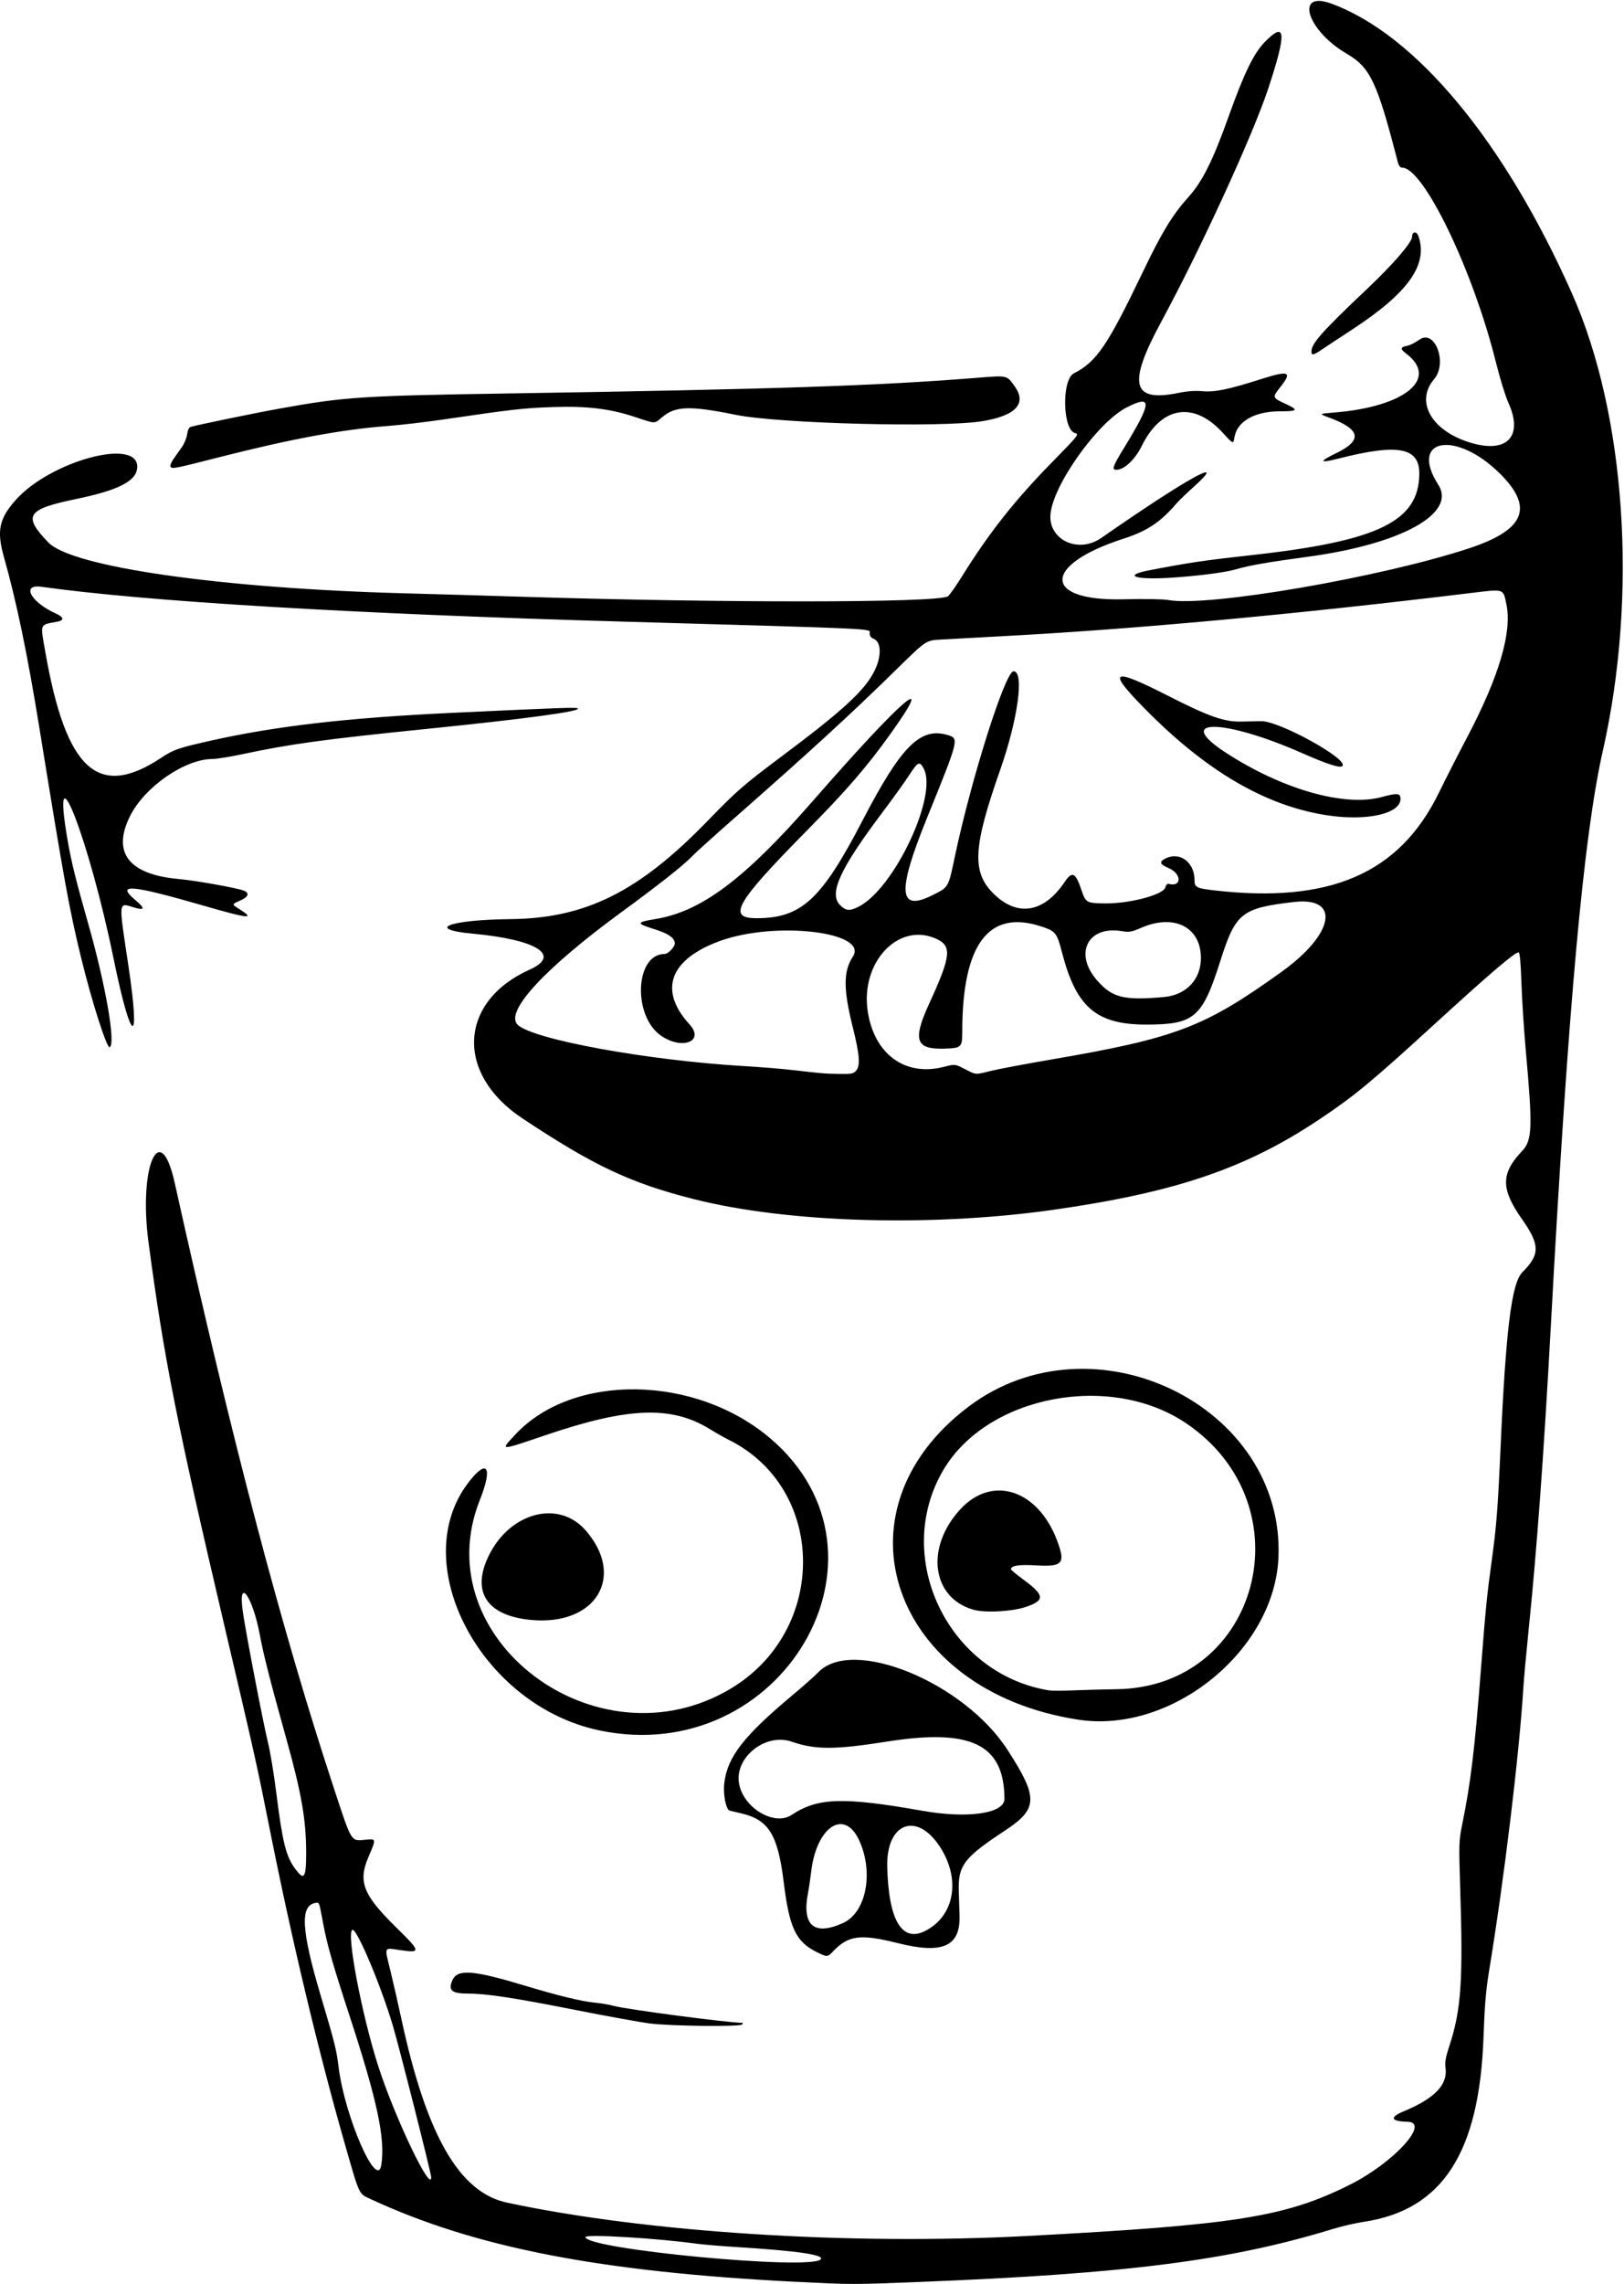 <?xml version="1.0" encoding="UTF-8" standalone="no"?>
<!-- Created with Inkscape (http://www.inkscape.org/) -->

<svg
   xmlns:dc="http://purl.org/dc/elements/1.1/"
   xmlns:cc="http://creativecommons.org/ns#"
   xmlns:rdf="http://www.w3.org/1999/02/22-rdf-syntax-ns#"
   xmlns:svg="http://www.w3.org/2000/svg"
   xmlns="http://www.w3.org/2000/svg"
   xmlns:sodipodi="http://sodipodi.sourceforge.net/DTD/sodipodi-0.dtd"
   xmlns:inkscape="http://www.inkscape.org/namespaces/inkscape"
   id="svg3406"
   version="1.1"
   inkscape:version="0.91 r13725"
   width="226.872"
   height="318.982"
   viewBox="0 0 226.872 318.982"
   sodipodi:docname="wb.svg">
  <defs
     id="defs3410" />
  <sodipodi:namedview
     pagecolor="#ffffff"
     bordercolor="#666666"
     borderopacity="1"
     objecttolerance="10"
     gridtolerance="10"
     guidetolerance="10"
     inkscape:pageopacity="0"
     inkscape:pageshadow="2"
     inkscape:window-width="1440"
     inkscape:window-height="852"
     id="namedview3408"
     showgrid="false"
     inkscape:zoom="11.52717"
     inkscape:cx="60.368552"
     inkscape:cy="307.06474"
     inkscape:window-x="0"
     inkscape:window-y="22"
     inkscape:window-maximized="1"
     inkscape:current-layer="svg3406" />
  <path
     style="fill:#000000"
     d="m 111.172,318.677 c -27.351,-1.39 -44.77,-4.775 -59.361,-11.538 -1.738,-0.806 -1.531,-0.361 -3.693,-7.917 -3.659,-12.791 -7.352,-28.273 -10.426,-43.71 -1.793,-9.005 -2.04,-10.115 -6.266,-28.132 -6.781,-28.911 -8.505,-37.611 -10.68,-53.882 -1.414,-10.577 1.624,-17.477 3.659,-8.309 8.005,36.067 14.932,62.4 22.257,84.607 2.525,7.657 2.327,7.339 4.446,7.135 1.456,-0.14 1.457,-0.128 0.369,2.405 -1.486,3.459 -0.761,5.303 3.87,9.843 3.47,3.402 3.504,3.603 0.54,3.171 -2.313,-0.337 -2.198,-0.576 -1.358,2.841 0.392,1.593 1.074,4.58 1.516,6.639 3.512,16.359 8.096,24.36 14.774,25.787 19.507,4.169 47.843,5.98 72.795,4.653 28.984,-1.541 35.92,-2.642 44.921,-7.132 6.088,-3.036 11.33,-8.727 8.118,-8.811 -2.366,-0.062 -2.589,-0.616 -0.581,-1.449 4.372,-1.813 6.218,-3.743 5.861,-6.126 -0.107,-0.712 0.028,-1.454 0.561,-3.079 1.637,-4.999 1.911,-9.064 1.491,-22.106 -0.194,-6.037 -0.18,-6.471 0.279,-8.735 1.212,-5.966 1.754,-10.477 2.644,-22.007 0.629,-8.138 0.832,-10.175 1.484,-14.86 0.653,-4.693 0.861,-7.356 1.234,-15.768 0.729,-16.453 1.542,-23.006 3.038,-24.502 2.504,-2.505 2.49,-3.838 -0.079,-7.483 -2.93,-4.157 -2.921,-6.331 0.039,-9.447 1.441,-1.517 1.504,-3.213 0.519,-14.152 -0.253,-2.808 -0.523,-7.019 -0.602,-9.358 -0.097,-2.884 -0.224,-4.254 -0.394,-4.254 -0.545,0 -4.064,3.007 -11.816,10.097 -8.814,8.061 -11.117,9.963 -16.06,13.263 -10.195,6.807 -19.983,10.14 -36.915,12.571 -17.09,2.454 -37.21,1.874 -50.382,-1.451 -8.876,-2.241 -14.015,-4.66 -24.026,-11.309 -9.377,-6.228 -8.866,-16.31 1.051,-20.757 4.465,-2.002 1.01,-4.183 -7.954,-5.02 -6.742,-0.629 -3.315,-1.941 5.309,-2.032 10.478,-0.111 17.923,-3.831 27.549,-13.768 4.031,-4.161 4.969,-4.977 10.339,-8.994 8.539,-6.388 11.552,-9.161 12.914,-11.887 1.029,-2.06 0.972,-4.095 -0.127,-4.513 -0.36,-0.137 -0.536,-0.384 -0.536,-0.753 0,-0.686 2.087,-0.587 -34.031,-1.621 -38.105,-1.091 -66.951,-2.813 -81.672,-4.876 -2.876,-0.403 -1.506,2.146 2.004,3.729 1.11,0.501 1.214,0.949 0.263,1.132 -2.593,0.501 -2.449,0.133 -1.705,4.361 2.887,16.407 7.371,20.484 16.144,14.677 1.739,-1.151 2.345,-1.365 6.591,-2.329 9.299,-2.111 19.338,-3.274 34.327,-3.977 15.454,-0.724 17.128,-0.782 17.314,-0.596 0.405,0.405 -7.438,1.463 -21.171,2.857 -14.215,1.443 -18.981,2.095 -25.588,3.504 -1.782,0.38 -3.722,0.693 -4.311,0.694 -3.847,0.011 -9.452,3.894 -11.484,7.955 -2.559,5.116 -0.203,8.174 6.784,8.804 2.34,0.211 8.055,1.227 9.069,1.612 0.875,0.333 0.698,0.88 -0.448,1.387 -1.238,0.548 -1.235,0.516 -0.113,1.224 2.243,1.416 1.288,1.325 -4.914,-0.467 -10.345,-2.989 -12.447,-3.16 -9.606,-0.781 1.348,1.128 1.291,1.456 -0.176,1.011 -2.275,-0.69 -2.227,-1.15 -0.845,8.039 1.77,11.768 0.412,11.185 -2.053,-0.883 -3.392,-16.606 -8.882,-30.748 -6.429,-16.562 0.532,3.079 1.133,5.507 2.919,11.797 2.406,8.477 3.816,16.597 2.972,17.118 -0.394,0.244 -2.53,-6.436 -4.023,-12.581 -1.647,-6.779 -2.347,-10.636 -5.749,-31.649 -1.725,-10.655 -3.222,-17.886 -5.023,-24.265 -1.027,-3.636 -0.66,-5.355 1.701,-7.982 4.841,-5.384 16.933,-8.673 16.933,-4.605 0,1.953 -2.483,3.265 -8.55,4.52 -6.914,1.429 -7.482,2.327 -3.849,6.082 3.303,3.414 24.102,6.388 49.493,7.078 4.866,0.132 12.115,0.344 16.108,0.47 28.349,0.895 58.291,0.88 60.029,-0.03 0.199,-0.104 1.111,-1.394 2.027,-2.866 3.754,-6.032 7.334,-10.562 12.549,-15.882 3.696,-3.77 3.805,-3.909 3.211,-4.058 -1.754,-0.44 -1.897,-7.469 -0.169,-8.346 3.165,-1.608 4.706,-3.877 9.676,-14.249 2.631,-5.49 4.109,-7.912 6.346,-10.396 1.936,-2.15 3.413,-5.115 5.594,-11.229 2.144,-6.01 3.505,-8.814 5.047,-10.393 2.964,-3.036 3.088,-1.368 0.482,6.513 -2.152,6.511 -9.447,22.4 -14.969,32.605 -4.715,8.714 -4.079,11.228 2.499,9.868 1.173,-0.243 2.266,-0.318 3.271,-0.227 1.735,0.158 3.617,-0.231 8.254,-1.705 3.843,-1.222 4.337,-1.021 2.671,1.086 -1.185,1.499 -1.179,1.518 0.704,2.39 1.866,0.864 1.728,1.04 -0.812,1.04 -3.521,0 -5.976,1.407 -6.331,3.63 -0.157,0.984 -0.157,0.984 -1.629,-0.629 -4.062,-4.451 -8.572,-3.73 -11.306,1.807 -0.956,1.937 -2.466,3.359 -3.565,3.359 -0.682,0 -0.523,-0.45 1.089,-3.082 3.893,-6.356 3.966,-7.464 0.372,-5.64 -4.091,2.077 -10.411,10.976 -10.669,15.023 -0.225,3.528 3.927,5.425 7.078,3.234 11.979,-8.33 17.907,-11.621 13.012,-7.224 -1.017,0.913 -2.112,1.966 -2.434,2.341 -2.317,2.694 -4.127,3.896 -7.515,4.991 -11.283,3.647 -11.283,8.712 0,8.442 3.009,-0.072 5.613,-0.029 6.343,0.105 5.473,1.004 29.672,-3.159 42.003,-7.226 7.808,-2.575 9.092,-5.705 4.289,-10.452 -6.173,-6.101 -12.739,-4.895 -8.59,1.579 2.572,4.013 -5.157,8.279 -18.208,10.051 -5.878,0.798 -8.121,1.193 -10.28,1.812 -1.472,0.422 -5.817,0.954 -9.353,1.146 -4.68,0.254 -6.168,-0.364 -2.558,-1.062 5.524,-1.068 7.735,-1.396 14.326,-2.124 17.673,-1.951 23.372,-4.714 23.418,-11.357 0.026,-3.689 -2.958,-4.249 -11.3,-2.122 -2.671,0.681 -2.781,0.431 -0.33,-0.749 3.749,-1.804 3.453,-3.347 -0.953,-4.97 -1.47,-0.542 -1.47,-0.542 0.685,-0.714 9.861,-0.79 14.678,-4.711 10.088,-8.212 -0.9,-0.686 -0.873,-0.911 0.133,-1.112 0.386,-0.077 1.143,-0.457 1.682,-0.845 2.17,-1.559 3.982,3.268 2.066,5.505 -2.631,3.073 -0.476,7.058 4.743,8.771 5.355,1.758 7.822,-0.672 5.61,-5.523 -0.398,-0.873 -1.182,-3.426 -1.741,-5.672 -3.185,-12.796 -10.09,-27.111 -13.077,-27.111 -0.286,0 -0.479,-0.26 -0.631,-0.851 -2.852,-11.084 -3.823,-13.143 -7.105,-15.056 -5.573,-3.249 -7.32,-8.885 -2.173,-7.008 11.788,4.298 24.209,19.255 33.644,40.513 7.513,16.926 9.209,42.089 4.303,63.822 -2.697,11.949 -4.823,35.414 -7.257,80.112 -0.994,18.261 -1.982,31.73 -3.168,43.219 -0.296,2.87 -0.602,6.239 -0.679,7.487 -0.581,9.406 -2.702,26.936 -4.791,39.589 -0.438,2.652 -0.629,4.911 -0.777,9.188 -0.561,16.214 -5.732,24.215 -16.715,25.864 -1.153,0.173 -3.096,0.622 -4.318,0.997 -14.35,4.406 -28.776,6.256 -57.691,7.399 -9.672,0.382 -9.415,0.383 -17.356,-0.021 z m 3.473,-3.131 c 0.629,-0.629 -3.204,-1.191 -11.754,-1.723 -2.184,-0.136 -4.685,-0.346 -5.558,-0.467 -5.55,-0.77 -15.541,-1.368 -15.541,-0.929 0,1.696 31.305,4.668 32.853,3.119 z M 60.239,304.075 c 0,-0.539 -4.47,-18.198 -5.373,-21.226 -1.664,-5.58 -5.004,-13.496 -5.622,-13.325 -0.925,0.255 1.313,12.013 3.659,19.224 2.317,7.119 7.335,17.606 7.335,15.328 z m -6.971,-1.734 c 0.576,-3.647 -0.554,-8.943 -4.451,-20.863 -2.338,-7.15 -3.11,-9.849 -3.666,-12.808 -0.588,-3.13 -0.535,-2.986 -1.062,-2.907 -2.198,0.327 -2.007,3.788 0.717,12.957 1.972,6.637 2.197,7.537 2.497,9.971 0.851,6.913 5.39,17.299 5.966,13.651 z M 42.769,258.744 c -0.002,-4.564 -0.645,-8.282 -2.716,-15.711 -2.316,-8.307 -3.235,-11.903 -3.752,-14.691 -0.99,-5.336 -3.046,-8.251 -2.401,-3.405 0.344,2.588 2.856,15.666 3.541,18.437 0.308,1.248 0.821,4.341 1.138,6.874 0.88,7.016 1.352,8.945 2.618,10.693 1.296,1.789 1.574,1.402 1.572,-2.196 z M 119.588,149.538 c 0.625,-0.692 0.511,-2.204 -0.462,-6.101 -1.327,-5.312 -1.322,-7.788 0.017,-9.832 2.268,-3.463 -10.846,-5.006 -18.573,-2.186 -7.041,2.57 -8.608,6.874 -4.24,11.653 2.143,2.345 -0.992,3.613 -3.949,1.597 -4.041,-2.756 -3.675,-11.441 0.482,-11.441 0.481,0 1.408,-0.971 1.408,-1.475 0,-0.746 -0.896,-1.375 -2.803,-1.968 -2.636,-0.819 -2.623,-0.984 0.112,-1.433 6.419,-1.054 12.474,-5.605 22.039,-16.564 12.423,-14.234 17.37,-18.501 10.783,-9.302 -3.327,4.646 -6.11,7.866 -11.668,13.499 -9.966,10.099 -11.206,12.251 -7.059,12.251 6.271,0 9.069,-2.573 14.803,-13.612 5.415,-10.426 8.083,-13.108 11.908,-11.97 1.616,0.481 1.608,0.512 -2.904,11.629 -4.171,10.278 -3.982,13.099 0.721,10.769 2.347,-1.163 2.259,-1.012 3.192,-5.437 2.299,-10.902 7.04,-25.863 8.197,-25.863 1.533,0 0.615,6.714 -1.891,13.839 -3.776,10.736 -3.959,14.196 -0.909,17.216 3.323,3.29 7.047,2.684 9.929,-1.616 1.054,-1.573 1.521,-1.359 2.342,1.075 0.611,1.811 0.712,1.87 3.243,1.906 3.476,0.049 8.229,-1.209 8.491,-2.246 0.085,-0.337 0.273,-0.533 0.463,-0.483 1.872,0.49 1.845,-1.415 -0.032,-2.222 -1.219,-0.525 -1.327,-0.857 -0.424,-1.318 1.99,-1.015 4.066,0.506 4.066,2.98 0,1.043 0.248,1.176 2.722,1.462 16.176,1.876 25.903,-2.338 31.408,-13.606 0.937,-1.918 2.724,-5.427 3.971,-7.798 4.449,-8.459 6.279,-14.647 5.476,-18.517 -0.469,-2.257 -0.225,-2.18 -5.038,-1.595 -24.687,2.998 -46.887,5.041 -65.537,6.032 -3.556,0.189 -7.377,0.397 -8.49,0.463 -2.024,0.119 -2.024,0.119 -6.012,4.033 -6.437,6.317 -12.013,11.434 -22.591,20.734 -2.995,2.633 -5.751,5.118 -6.126,5.523 -1.067,1.154 -4.572,3.925 -9.755,7.714 -10.828,7.915 -16.449,14.006 -14.578,15.797 2.143,2.051 18.215,4.983 31.594,5.763 2.246,0.131 5.36,0.386 6.92,0.567 4.116,0.477 4.238,0.487 6.374,0.527 1.722,0.032 2.001,-0.02 2.382,-0.442 z m 65.544,-35.714 c -8.439,-1.368 -16.572,-6.132 -25.014,-14.654 -5.566,-5.618 -4.921,-6.054 2.997,-2.026 5.803,2.953 7.897,3.689 10.333,3.632 0.936,-0.022 2.161,-0.049 2.722,-0.06 2.528,-0.05 12.292,5.337 11.36,6.268 -0.319,0.319 -2.113,-0.255 -5.575,-1.783 -11.088,-4.895 -18.18,-4.93 -10.663,-0.054 7.91,5.131 16.599,7.585 21.789,6.154 1.939,-0.535 2.472,-0.523 2.555,0.058 0.321,2.25 -4.642,3.414 -10.505,2.463 z m -46.722,35.741 c 0.991,-0.248 4.813,-0.968 8.494,-1.6 17.403,-2.986 21.378,-4.502 32.184,-12.279 7.332,-5.277 8.225,-10.478 1.666,-9.712 -7.33,0.856 -8.138,1.505 -10.29,8.275 -2.505,7.881 -3.615,8.834 -10.294,8.843 -7.003,0.009 -9.829,-2.405 -11.812,-10.091 -0.701,-2.717 -0.888,-2.952 -2.877,-3.608 -7.385,-2.435 -11.055,2.469 -11.056,14.773 -2.2e-4,2.107 -0.129,2.222 -2.56,2.288 -3.961,0.108 -4.388,-1.208 -2.049,-6.307 3.101,-6.761 3.22,-8.089 0.816,-9.106 -5.207,-2.204 -10.404,3.382 -9.421,10.126 0.881,6.046 5.226,9.236 10.659,7.827 1.542,-0.4 1.542,-0.4 2.899,0.3 1.633,0.842 1.42,0.826 3.639,0.27 z m 24.205,-10.321 c 3.092,-0.276 5.152,-2.454 5.152,-5.449 0,-4.329 -3.753,-6.221 -8.359,-4.213 -1.348,0.588 -1.625,0.634 -2.742,0.454 -4.745,-0.765 -6.673,3.172 -3.385,6.908 2.118,2.406 3.718,2.8 9.335,2.3 z m -42.653,-12.624 c 4.956,-2.528 11.062,-15.461 9.091,-19.256 -0.582,-1.12 -0.796,-1.021 -2.101,0.979 -0.636,0.975 -2.227,3.191 -3.534,4.925 -6.085,8.072 -7.675,11.522 -6.056,13.141 0.819,0.819 1.326,0.861 2.599,0.211 z M 90.791,282.597 c -1.352,-0.173 -6.048,-1.026 -10.436,-1.894 -8.547,-1.691 -12.389,-2.278 -14.924,-2.278 -2.342,0 -2.873,-0.453 -2.217,-1.893 0.711,-1.562 2.885,-1.396 10.06,0.768 4.731,1.427 8,2.22 9.88,2.396 0.811,0.076 1.985,0.278 2.609,0.449 1.789,0.491 16.018,2.363 17.957,2.363 0.059,0 0.043,0.102 -0.034,0.227 -0.21,0.34 -9.976,0.235 -12.894,-0.139 z m 23.365,-9.942 c -2.964,-1.452 -3.881,-3.371 -4.669,-9.77 -0.825,-6.703 -2.113,-8.769 -6.017,-9.65 -0.631,-0.142 -1.319,-0.306 -1.53,-0.363 -0.537,-0.147 -0.952,-2.3 -0.751,-3.905 0.452,-3.619 2.721,-6.531 9.529,-12.227 1.497,-1.253 3.119,-2.691 3.604,-3.195 4.788,-4.978 20.334,1.399 26.429,10.842 4.328,6.704 4.278,8.215 -0.372,11.28 -5.732,3.778 -6.554,4.859 -6.438,8.465 0.038,1.185 0.086,2.717 0.106,3.403 0.126,4.298 -2.353,5.413 -8.572,3.853 -5.266,-1.321 -6.951,-1.113 -9.072,1.118 -0.793,0.834 -0.841,0.838 -2.248,0.148 z m 15.12,-2.995 c 4.119,-2.107 4.981,-7.323 1.958,-11.849 -3.241,-4.853 -7.437,-3.18 -7.287,2.905 0.185,7.489 2.051,10.622 5.329,8.945 z m -11.501,-1.093 c 3.254,-1.468 4.331,-7.135 2.211,-11.627 -2.067,-4.38 -5.93,-1.8 -6.663,4.452 -0.111,0.946 -0.309,2.27 -0.439,2.942 -0.891,4.583 0.825,6.068 4.891,4.233 z m -7.171,-15.102 c 3.606,-2.413 7.202,-2.525 18.263,-0.57 6.345,1.121 11.462,0.377 11.454,-1.665 -0.031,-7.606 -4.627,-9.861 -16.331,-8.012 -7.367,1.164 -10.082,1.168 -13.397,0.021 -3.648,-1.263 -7.991,2.195 -7.349,5.852 0.598,3.408 4.945,5.992 7.361,4.375 z M 83.72,241.665 c -16.499,-3.469 -26.965,-23.219 -18.318,-34.57 2.65,-3.479 3.486,-2.265 1.637,2.376 -7.715,19.366 16.345,37.496 35.011,26.382 13.644,-8.124 13.476,-27.989 -0.294,-34.794 -0.562,-0.277 -1.736,-0.944 -2.609,-1.481 -5.334,-3.281 -11.338,-3.067 -22.804,0.813 -6.696,2.266 -6.491,2.267 -4.379,-0.014 8.034,-8.678 25.22,-8.416 35.692,0.544 19.03,16.283 1.517,46.095 -23.935,40.744 z m 66.927,-1.494 c -26.027,-3.985 -34.811,-29.051 -15.324,-43.73 17.412,-13.116 44.136,-0.125 43.279,21.039 -0.528,13.035 -14.889,24.691 -27.955,22.69 z m 5.331,-4.256 c 19.97,-0.266 26.649,-25.649 9.766,-37.114 -10.605,-7.202 -27.802,-3.92 -33.947,6.478 -7.201,12.185 0.63,28.52 14.766,30.802 0.374,0.06 1.957,0.057 3.517,-0.008 1.56,-0.065 4.214,-0.136 5.899,-0.159 z m -19.981,-11.1 c -5.848,-1.655 -6.769,-8.694 -1.835,-14.037 4.457,-4.827 10.856,-2.739 13.528,4.413 1.184,3.17 0.77,3.651 -2.957,3.429 -2.382,-0.142 -3.505,0.033 -3.501,0.544 6.8e-4,0.089 0.802,0.752 1.78,1.474 2.919,2.152 2.986,2.86 0.356,3.768 -1.913,0.66 -5.734,0.873 -7.371,0.409 z m -61.823,1.423 c -6.195,-0.59 -8.378,-3.948 -5.869,-9.025 2.975,-6.019 9.725,-7.778 13.478,-3.514 5.681,6.454 1.464,13.402 -7.61,12.539 z M 23.818,65.153 c -0.082,-0.132 0.116,-0.617 0.44,-1.078 0.323,-0.461 0.852,-1.213 1.175,-1.671 0.323,-0.458 0.642,-1.247 0.71,-1.752 0.077,-0.573 0.262,-0.961 0.491,-1.03 0.938,-0.284 9.158,-1.975 12.619,-2.595 8.893,-1.594 11.305,-1.753 31.422,-2.072 37.332,-0.592 51.616,-1.063 65.425,-2.16 4.751,-0.377 4.5,-0.427 5.624,1.119 1.769,2.435 0.217,4.133 -4.486,4.907 -5.65,0.929 -28.402,0.343 -34.461,-0.888 -6.427,-1.305 -8.449,-1.236 -10.304,0.351 -1.078,0.923 -0.841,0.925 -3.687,-0.023 -3.586,-1.195 -6.735,-1.575 -11.646,-1.407 -3.988,0.136 -5.538,0.313 -15.087,1.714 -2.558,0.375 -6.131,0.794 -7.941,0.93 -6.274,0.472 -13.456,1.801 -23.331,4.317 -6.613,1.685 -6.737,1.708 -6.965,1.34 z M 183.203,49.102 c 0,-1.134 1.463,-2.776 7.903,-8.871 3.576,-3.385 6.163,-6.397 6.163,-7.176 0,-0.738 0.633,-0.795 0.883,-0.079 1.387,3.98 -1.418,7.93 -9.277,13.062 -1.809,1.182 -3.727,2.446 -4.26,2.811 -1.126,0.768 -1.411,0.819 -1.411,0.253 z"
     id="path3432"
     inkscape:connector-curvature="0" />
</svg>
